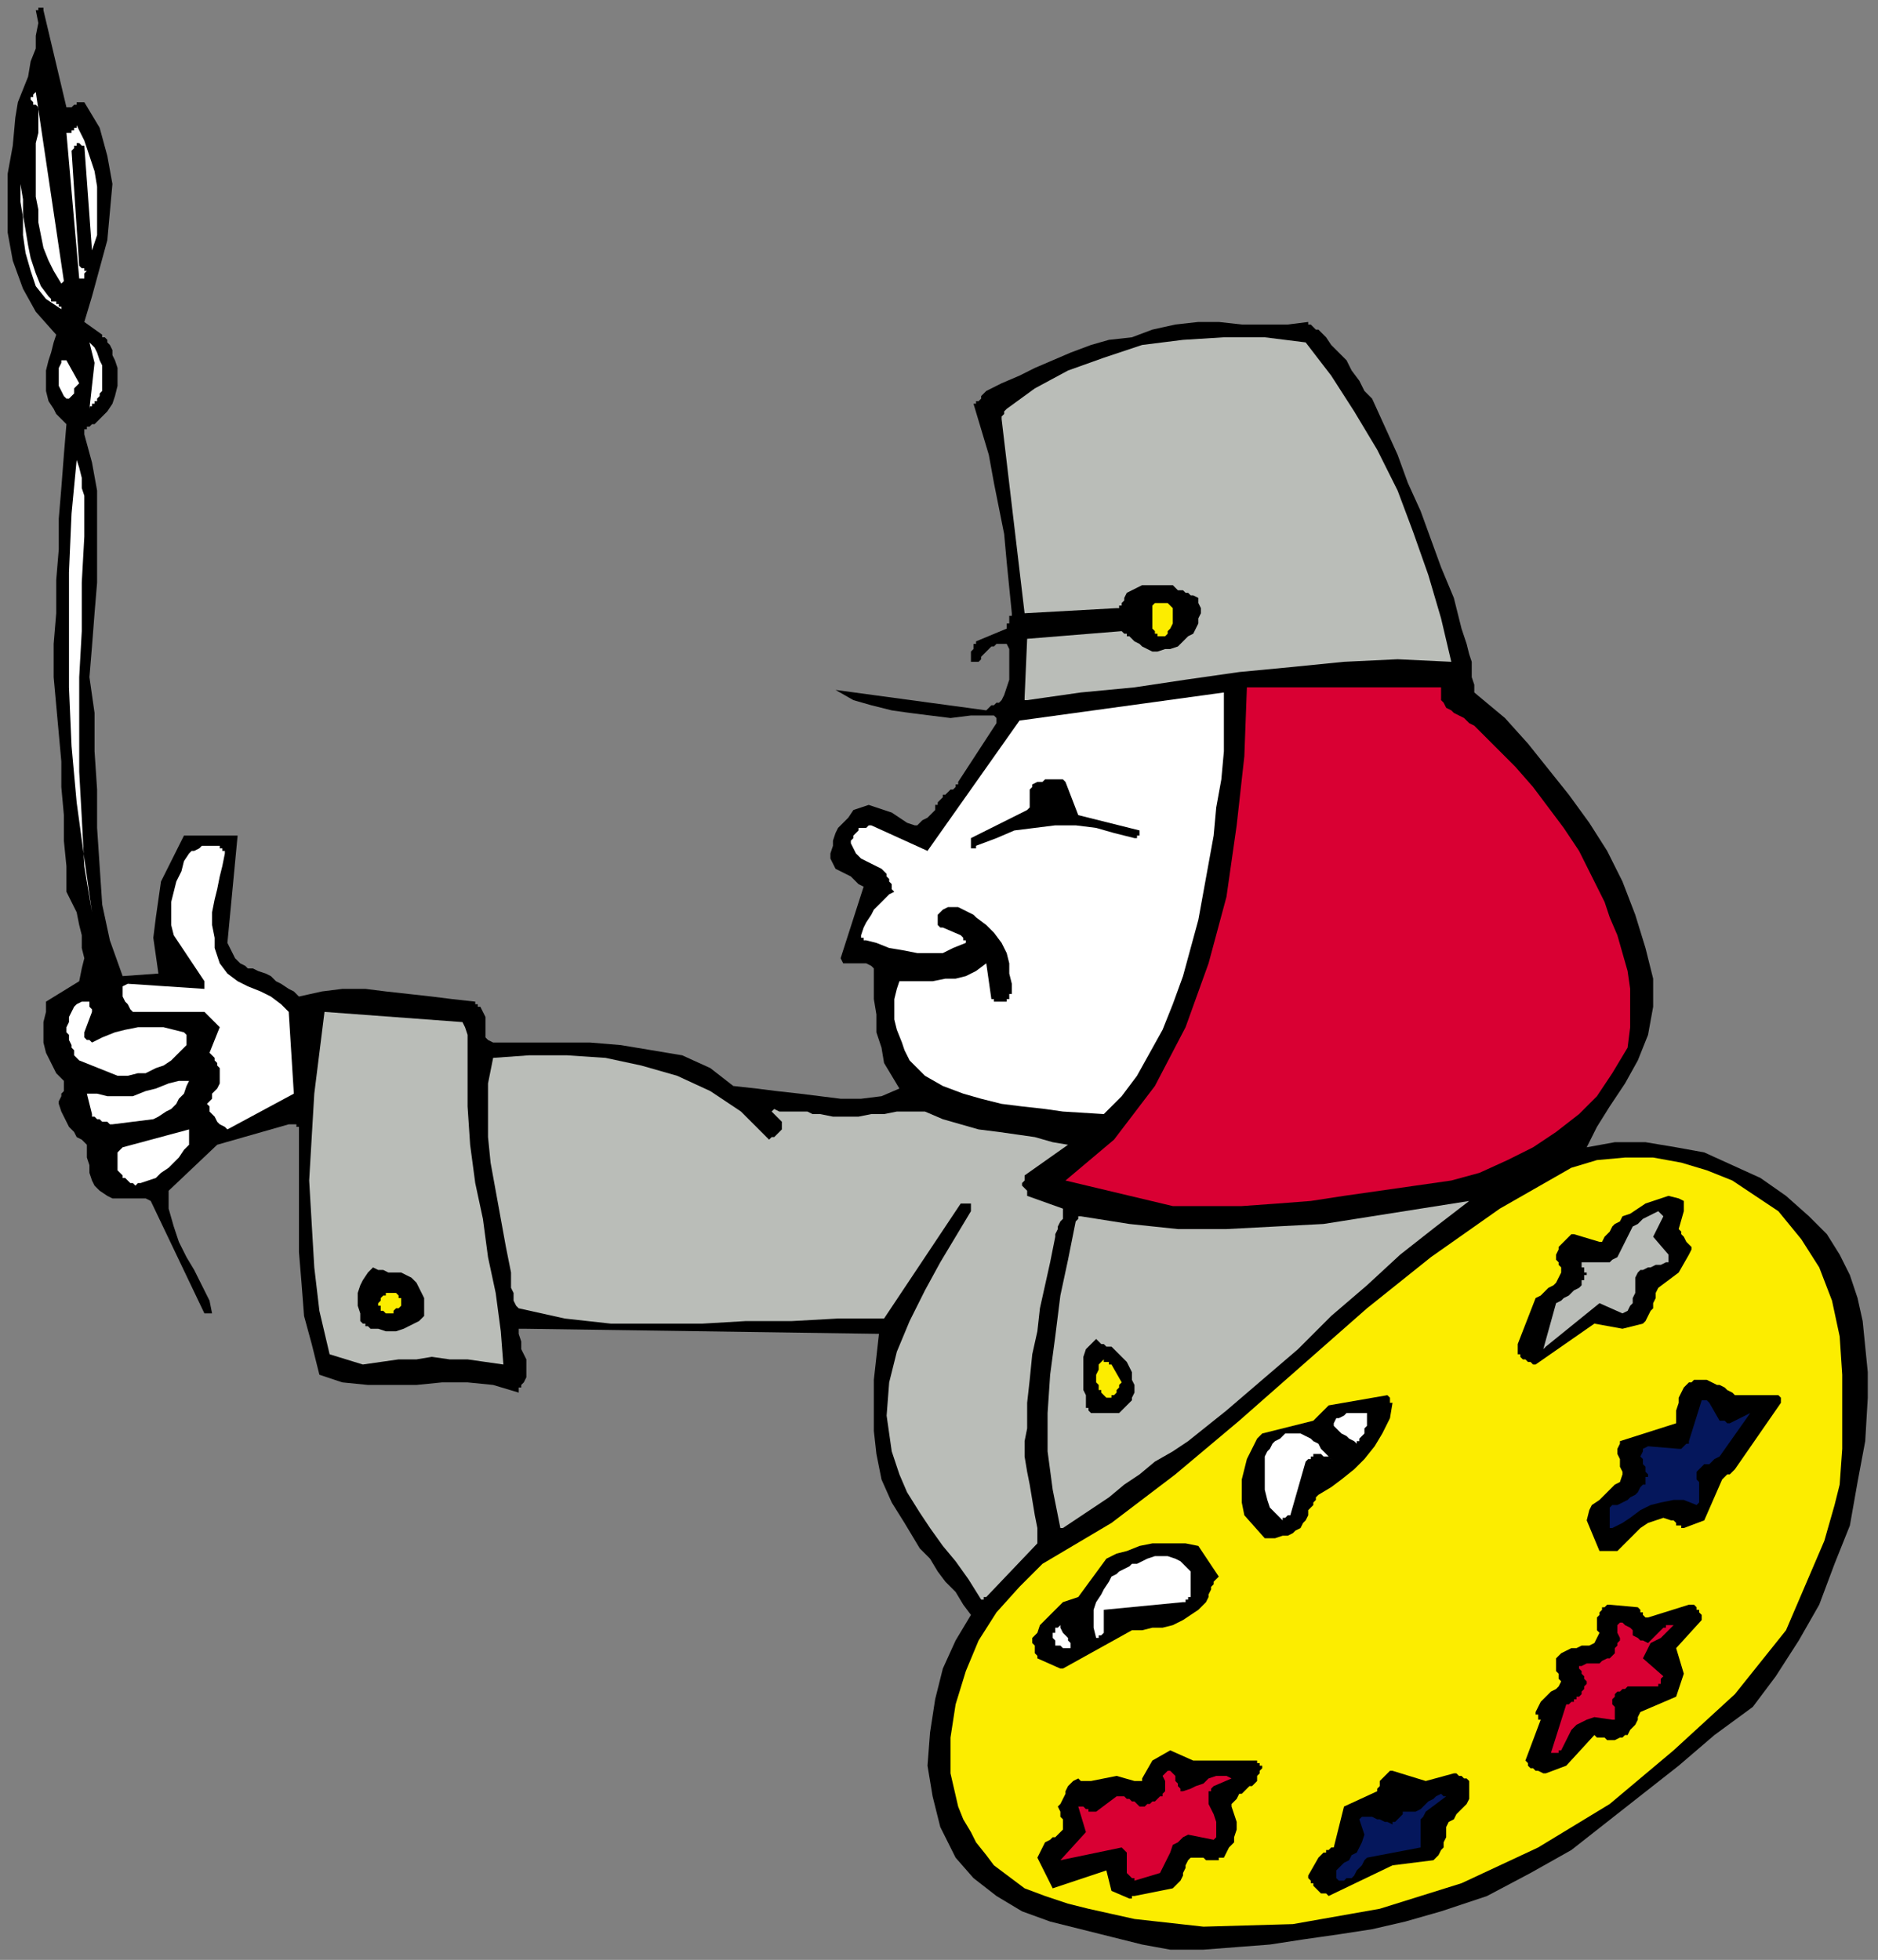 <?xml version="1.0" encoding="UTF-8" standalone="no"?>
<svg
   xmlns:dc="http://purl.org/dc/elements/1.1/"
   xmlns:cc="http://creativecommons.org/ns#"
   xmlns:rdf="http://www.w3.org/1999/02/22-rdf-syntax-ns#"
   xmlns:svg="http://www.w3.org/2000/svg"
   xmlns="http://www.w3.org/2000/svg"
   xmlns:sodipodi="http://sodipodi.sourceforge.net/DTD/sodipodi-0.dtd"
   xmlns:inkscape="http://www.inkscape.org/namespaces/inkscape"
   version="1.0"
   width="194.469mm"
   height="202.935mm"
   id="svg87"
   sodipodi:docname="CMEN280.WMF">
  <rect width="100%" height="100%" fill="#808080" stroke="none"/>
  <sodipodi:namedview
     pagecolor="#ffffff"
     bordercolor="#666666"
     borderopacity="1"
     objecttolerance="10"
     gridtolerance="10"
     guidetolerance="10"
     inkscape:pageopacity="0"
     inkscape:pageshadow="2"
     inkscape:window-width="640"
     inkscape:window-height="480"
     id="namedview89" />
  <defs
     id="defs3">
    <pattern
       id="WMFhbasepattern"
       patternUnits="userSpaceOnUse"
       width="6"
       height="6"
       x="0"
       y="0" />
  </defs>
  <path
     style="fill:none;stroke:none;"
     d="  M 0,0   L 734,0   L 734,766   L 0,766   z "
     id="path5" />
  <path
     style="fill:#000000;fill-rule:evenodd;fill-opacity:1;stroke:none;"
     d="  M 458,763   L 471,763   L 484,762   L 497,761   L 510,759   L 524,757   L 537,755   L 550,752   L 564,748   L 582,742   L 599,733   L 615,724   L 629,713   L 643,702   L 657,691   L 671,679   L 686,668   L 695,656   L 704,642   L 712,628   L 718,612   L 724,597   L 727,580   L 730,564   L 731,547   L 731,537   L 730,527   L 729,517   L 727,508   L 724,499   L 720,491   L 715,483   L 708,476   L 699,468   L 689,461   L 678,456   L 667,451   L 656,449   L 644,447   L 632,447   L 621,449   L 625,441   L 630,433   L 636,424   L 641,415   L 645,405   L 647,394   L 647,383   L 644,371   L 640,358   L 635,345   L 629,333   L 622,322   L 614,311   L 606,301   L 598,291   L 589,281   L 577,271   L 577,268   L 576,265   L 576,262   L 576,259   L 575,256   L 574,252   L 573,249   L 572,246   L 569,234   L 564,222   L 560,211   L 556,200   L 551,189   L 547,178   L 542,167   L 537,156   L 534,153   L 532,149   L 529,145   L 527,141   L 524,138   L 521,135   L 519,132   L 516,129   L 515,129   L 514,128   L 514,128   L 513,127   L 513,127   L 512,127   L 512,126   L 512,126   L 504,127   L 495,127   L 486,127   L 477,126   L 469,126   L 460,127   L 451,129   L 443,132   L 434,133   L 427,135   L 419,138   L 412,141   L 405,144   L 399,147   L 392,150   L 386,153   L 385,154   L 384,155   L 384,156   L 383,157   L 382,157   L 382,158   L 381,158   L 381,158   L 384,168   L 387,178   L 389,189   L 391,199   L 393,209   L 394,220   L 395,230   L 396,240   L 396,241   L 395,241   L 395,242   L 395,243   L 395,244   L 394,244   L 394,245   L 394,246   L 382,251   L 382,252   L 381,252   L 381,253   L 381,254   L 380,255   L 380,256   L 380,257   L 380,259   L 381,259   L 382,259   L 383,259   L 384,258   L 384,257   L 385,256   L 386,255   L 386,255   L 387,254   L 387,254   L 388,253   L 389,253   L 390,252   L 391,252   L 392,252   L 394,252   L 395,254   L 395,257   L 395,260   L 395,263   L 395,266   L 394,269   L 393,272   L 392,274   L 391,275   L 390,275   L 389,276   L 388,276   L 387,277   L 387,277   L 386,278   L 386,278   L 327,270   L 334,274   L 341,276   L 349,278   L 356,279   L 364,280   L 372,281   L 380,280   L 387,280   L 388,280   L 388,280   L 389,280   L 390,281   L 390,281   L 390,282   L 390,282   L 390,283   L 375,306   L 375,307   L 374,307   L 374,308   L 373,309   L 372,309   L 371,310   L 370,311   L 369,311   L 369,312   L 368,313   L 368,313   L 367,314   L 367,315   L 366,315   L 366,316   L 366,317   L 365,318   L 364,319   L 363,320   L 363,320   L 361,321   L 360,322   L 359,323   L 358,323   L 355,322   L 352,320   L 349,318   L 346,317   L 343,316   L 340,315   L 337,316   L 334,317   L 332,320   L 330,322   L 328,324   L 327,326   L 326,329   L 326,331   L 325,334   L 325,336   L 326,338   L 327,340   L 329,341   L 331,342   L 333,343   L 335,345   L 336,346   L 338,347   L 329,375   L 330,377   L 332,377   L 334,377   L 335,377   L 337,377   L 339,377   L 341,378   L 342,379   L 342,385   L 342,391   L 343,397   L 343,404   L 345,410   L 346,416   L 349,421   L 352,426   L 345,429   L 337,430   L 329,430   L 321,429   L 313,428   L 304,427   L 296,426   L 287,425   L 278,418   L 267,413   L 255,411   L 243,409   L 231,408   L 218,408   L 205,408   L 193,408   L 191,407   L 190,406   L 190,404   L 190,402   L 190,400   L 190,398   L 189,396   L 188,394   L 188,394   L 188,394   L 187,394   L 187,394   L 187,393   L 186,393   L 186,393   L 186,392   L 177,391   L 169,390   L 160,389   L 151,388   L 143,387   L 134,387   L 126,388   L 117,390   L 115,388   L 113,387   L 110,385   L 108,384   L 106,382   L 104,381   L 101,380   L 99,379   L 97,379   L 96,378   L 94,377   L 93,376   L 92,375   L 91,373   L 90,371   L 89,369   L 93,327   L 72,327   L 69,333   L 66,339   L 63,345   L 62,352   L 61,359   L 60,367   L 61,374   L 62,381   L 48,382   L 43,368   L 40,354   L 39,339   L 38,324   L 38,309   L 37,294   L 37,279   L 35,265   L 36,253   L 37,240   L 38,228   L 38,216   L 38,204   L 38,192   L 36,181   L 33,170   L 33,169   L 33,168   L 34,168   L 34,167   L 35,167   L 36,166   L 37,166   L 38,165   L 40,163   L 42,161   L 44,158   L 45,155   L 46,151   L 46,148   L 46,144   L 45,141   L 44,139   L 44,137   L 43,135   L 42,134   L 42,133   L 41,132   L 40,132   L 40,131   L 33,126   L 36,116   L 39,105   L 42,94   L 43,83   L 44,72   L 42,61   L 39,50   L 33,40   L 32,40   L 31,40   L 30,40   L 30,41   L 29,41   L 28,42   L 27,42   L 26,42   L 17,4   L 17,4   L 17,3   L 16,3   L 16,3   L 16,3   L 15,3   L 15,4   L 14,4   L 15,9   L 14,14   L 14,19   L 12,24   L 11,30   L 9,35   L 7,40   L 6,46   L 5,57   L 3,68   L 3,80   L 3,91   L 5,102   L 9,113   L 14,122   L 22,131   L 21,134   L 20,138   L 19,141   L 18,145   L 18,149   L 18,153   L 19,157   L 21,160   L 22,162   L 23,163   L 23,163   L 24,164   L 25,165   L 25,165   L 26,166   L 26,166   L 25,178   L 24,191   L 23,203   L 23,215   L 22,227   L 22,240   L 21,252   L 21,265   L 22,276   L 23,287   L 24,298   L 24,308   L 25,319   L 25,329   L 26,339   L 26,349   L 28,353   L 30,357   L 31,362   L 32,366   L 32,371   L 33,375   L 32,379   L 31,384   L 18,392   L 18,396   L 17,400   L 17,404   L 17,408   L 18,412   L 20,416   L 22,420   L 25,423   L 25,424   L 25,425   L 25,426   L 25,427   L 24,428   L 24,429   L 23,431   L 23,432   L 24,435   L 25,437   L 26,439   L 27,441   L 29,443   L 30,445   L 32,446   L 34,448   L 34,450   L 34,453   L 35,456   L 35,459   L 36,462   L 37,464   L 39,466   L 42,468   L 44,469   L 47,469   L 49,469   L 51,469   L 53,469   L 55,469   L 57,469   L 59,470   L 80,514   L 80,514   L 80,514   L 81,514   L 81,514   L 82,514   L 82,514   L 83,514   L 83,514   L 82,509   L 79,503   L 76,497   L 73,492   L 70,486   L 68,480   L 66,473   L 66,466   L 85,448   L 113,440   L 114,440   L 115,440   L 115,440   L 116,440   L 116,440   L 116,441   L 117,441   L 117,442   L 117,454   L 117,466   L 117,478   L 117,490   L 118,502   L 119,515   L 122,526   L 125,538   L 134,541   L 144,542   L 154,542   L 163,542   L 173,541   L 183,541   L 193,542   L 203,545   L 203,544   L 203,544   L 203,543   L 203,543   L 204,543   L 204,542   L 204,542   L 205,541   L 206,539   L 206,537   L 206,535   L 206,532   L 205,530   L 204,528   L 204,525   L 203,522   L 203,522   L 203,522   L 203,521   L 203,521   L 203,520   L 204,520   L 204,520   L 205,520   L 344,522   L 343,531   L 342,540   L 342,550   L 342,560   L 343,569   L 345,579   L 349,588   L 354,596   L 357,601   L 360,606   L 364,610   L 367,615   L 370,619   L 374,623   L 377,628   L 380,632   L 374,642   L 369,653   L 366,665   L 364,678   L 363,691   L 365,703   L 368,715   L 374,727   L 381,735   L 390,742   L 400,748   L 411,752   L 423,755   L 435,758   L 447,761   L 458,763  z "
     id="path7" />
  <path
     style="fill:#fced00;fill-rule:evenodd;fill-opacity:1;stroke:none;"
     d="  M 471,754   L 506,753   L 540,747   L 572,737   L 602,723   L 630,706   L 655,685   L 679,663   L 699,638   L 702,631   L 705,624   L 708,617   L 711,610   L 714,603   L 716,596   L 718,589   L 720,581   L 721,567   L 721,553   L 721,538   L 720,523   L 717,509   L 712,496   L 705,485   L 696,474   L 687,468   L 678,462   L 668,458   L 658,455   L 647,453   L 636,453   L 625,454   L 615,457   L 587,473   L 560,492   L 535,512   L 510,534   L 485,556   L 460,577   L 435,596   L 408,612   L 399,621   L 390,631   L 383,642   L 378,654   L 374,667   L 372,680   L 372,694   L 375,707   L 377,712   L 380,717   L 382,721   L 386,726   L 389,730   L 393,733   L 397,736   L 401,739   L 409,742   L 418,745   L 426,747   L 435,749   L 444,751   L 453,752   L 462,753   L 471,754  z "
     id="path9" />
  <path
     style="fill:#000000;fill-rule:evenodd;fill-opacity:1;stroke:none;"
     d="  M 444,742   L 459,739   L 460,738   L 461,737   L 462,736   L 463,734   L 463,733   L 464,731   L 464,730   L 465,728   L 466,727   L 467,727   L 468,727   L 469,727   L 471,727   L 472,728   L 473,728   L 475,728   L 475,728   L 475,728   L 475,728   L 476,728   L 477,728   L 477,727   L 478,727   L 479,727   L 480,725   L 481,723   L 483,721   L 483,719   L 484,716   L 484,713   L 483,710   L 482,707   L 482,706   L 483,705   L 484,704   L 485,702   L 486,702   L 487,701   L 488,700   L 489,699   L 490,699   L 491,698   L 492,697   L 492,696   L 492,695   L 493,694   L 493,693   L 494,692   L 494,692   L 494,691   L 494,691   L 493,691   L 493,690   L 493,690   L 492,690   L 492,689   L 467,689   L 458,685   L 451,689   L 447,696   L 447,696   L 447,697   L 447,697   L 446,697   L 446,697   L 445,697   L 445,697   L 444,697   L 437,695   L 427,697   L 426,697   L 426,697   L 425,697   L 425,697   L 424,697   L 423,697   L 423,697   L 422,696   L 420,697   L 419,698   L 418,699   L 417,701   L 417,702   L 416,704   L 415,706   L 414,707   L 415,709   L 415,710   L 415,711   L 416,712   L 416,713   L 416,714   L 416,716   L 415,717   L 414,718   L 413,719   L 412,719   L 411,720   L 409,721   L 408,723   L 407,725   L 406,727   L 412,739   L 433,732   L 435,740   L 442,743   L 442,743   L 442,743   L 442,743   L 443,743   L 443,742   L 444,742   L 444,742   L 444,742  z "
     id="path11" />
  <path
     style="fill:#000000;fill-rule:evenodd;fill-opacity:1;stroke:none;"
     d="  M 520,742   L 545,730   L 561,728   L 562,727   L 563,726   L 564,724   L 565,723   L 565,721   L 566,719   L 566,717   L 566,715   L 567,713   L 569,712   L 570,710   L 572,708   L 574,706   L 575,704   L 575,701   L 575,697   L 575,697   L 574,696   L 574,696   L 573,696   L 572,695   L 571,695   L 570,694   L 569,694   L 558,697   L 545,693   L 544,693   L 543,694   L 542,695   L 541,696   L 540,697   L 540,699   L 539,700   L 539,701   L 526,707   L 522,723   L 521,723   L 521,723   L 520,724   L 519,724   L 519,725   L 518,725   L 517,726   L 516,727   L 512,734   L 512,734   L 512,735   L 512,735   L 513,736   L 513,736   L 513,737   L 514,737   L 514,738   L 514,738   L 515,739   L 515,739   L 516,740   L 517,741   L 518,741   L 519,741   L 520,742  z "
     id="path13" />
  <path
     style="fill:#d90033;fill-rule:evenodd;fill-opacity:1;stroke:none;"
     d="  M 444,736   L 454,733   L 455,731   L 456,729   L 457,727   L 458,725   L 459,722   L 461,721   L 463,719   L 465,718   L 475,720   L 476,719   L 476,717   L 476,715   L 476,713   L 475,710   L 474,708   L 473,706   L 473,703   L 473,703   L 473,703   L 473,702   L 473,702   L 473,701   L 474,701   L 474,700   L 475,699   L 482,696   L 480,695   L 478,695   L 476,695   L 473,696   L 471,698   L 468,699   L 466,700   L 463,701   L 462,701   L 462,700   L 461,699   L 461,698   L 460,697   L 460,695   L 459,694   L 458,693   L 457,693   L 456,694   L 456,694   L 455,695   L 456,697   L 456,698   L 456,699   L 456,699   L 456,700   L 456,701   L 456,701   L 455,702   L 455,702   L 455,703   L 454,703   L 454,703   L 453,704   L 453,704   L 452,705   L 451,705   L 450,706   L 449,706   L 448,707   L 446,707   L 445,706   L 444,705   L 443,705   L 442,704   L 441,704   L 440,703   L 438,703   L 437,703   L 429,709   L 428,709   L 427,709   L 426,709   L 426,708   L 425,708   L 424,707   L 423,707   L 422,707   L 425,717   L 415,728   L 439,723   L 439,723   L 440,724   L 441,725   L 441,726   L 441,727   L 441,728   L 441,729   L 441,730   L 441,731   L 441,731   L 441,732   L 441,732   L 441,733   L 442,734   L 442,734   L 443,735   L 443,735   L 443,735   L 443,735   L 443,735   L 443,735   L 444,735   L 444,736   L 444,736  z "
     id="path15" />
  <path
     style="fill:#05175c;fill-rule:evenodd;fill-opacity:1;stroke:none;"
     d="  M 526,736   L 527,735   L 529,735   L 530,734   L 531,732   L 532,731   L 533,730   L 534,728   L 535,727   L 556,723   L 556,721   L 556,719   L 556,717   L 556,716   L 556,714   L 556,712   L 557,711   L 558,709   L 566,703   L 565,703   L 564,702   L 562,703   L 561,704   L 559,705   L 557,707   L 556,708   L 554,709   L 554,709   L 553,709   L 552,709   L 552,709   L 551,709   L 550,709   L 550,709   L 549,709   L 549,710   L 548,711   L 548,711   L 547,712   L 547,712   L 546,713   L 545,713   L 545,714   L 543,713   L 542,713   L 540,712   L 539,712   L 537,711   L 535,711   L 533,711   L 532,712   L 534,718   L 533,721   L 532,723   L 531,725   L 529,726   L 528,728   L 526,729   L 524,731   L 523,732   L 523,733   L 523,733   L 523,734   L 523,735   L 523,735   L 524,736   L 525,736   L 526,736  z "
     id="path17" />
  <path
     style="fill:#000000;fill-rule:evenodd;fill-opacity:1;stroke:none;"
     d="  M 605,694   L 613,691   L 624,679   L 625,680   L 627,680   L 628,680   L 629,681   L 631,681   L 632,681   L 634,680   L 635,680   L 636,679   L 637,679   L 638,677   L 639,676   L 640,675   L 641,673   L 641,672   L 642,670   L 656,664   L 659,655   L 656,645   L 666,634   L 666,633   L 666,632   L 665,631   L 665,630   L 664,630   L 664,629   L 663,628   L 661,628   L 645,633   L 644,633   L 644,633   L 643,632   L 643,631   L 642,631   L 642,630   L 641,629   L 641,629   L 630,628   L 629,628   L 628,629   L 627,629   L 627,630   L 626,631   L 626,632   L 625,633   L 625,634   L 625,635   L 625,635   L 625,636   L 625,637   L 625,637   L 625,638   L 626,639   L 626,639   L 625,641   L 624,643   L 622,644   L 619,644   L 617,645   L 615,645   L 613,646   L 611,647   L 610,648   L 609,649   L 609,651   L 609,652   L 609,654   L 610,655   L 610,657   L 611,658   L 610,660   L 609,661   L 607,662   L 606,663   L 604,665   L 603,666   L 602,668   L 601,670   L 601,670   L 601,670   L 601,671   L 602,671   L 602,672   L 602,672   L 602,673   L 603,673   L 597,689   L 598,690   L 598,691   L 599,692   L 600,692   L 601,693   L 602,693   L 604,694   L 605,694  z "
     id="path19" />
  <path
     style="fill:#d90033;fill-rule:evenodd;fill-opacity:1;stroke:none;"
     d="  M 609,686   L 609,686   L 609,686   L 610,686   L 610,685   L 611,685   L 611,685   L 611,685   L 611,685   L 612,683   L 613,681   L 614,679   L 615,677   L 617,675   L 619,674   L 621,673   L 624,672   L 631,673   L 632,673   L 632,672   L 632,671   L 632,671   L 632,670   L 632,668   L 631,667   L 631,666   L 631,665   L 632,664   L 632,663   L 633,662   L 634,662   L 635,661   L 636,661   L 637,660   L 649,660   L 649,660   L 649,660   L 649,659   L 650,659   L 650,658   L 650,658   L 650,657   L 651,656   L 643,649   L 644,647   L 645,645   L 646,643   L 648,642   L 650,641   L 652,639   L 653,638   L 655,636   L 654,636   L 654,636   L 653,636   L 653,636   L 652,636   L 652,637   L 651,637   L 651,637   L 645,643   L 643,642   L 642,642   L 641,641   L 639,640   L 639,638   L 638,637   L 636,636   L 635,635   L 634,635   L 633,636   L 633,637   L 633,638   L 633,639   L 634,641   L 634,642   L 633,643   L 633,644   L 632,645   L 632,647   L 631,648   L 630,649   L 629,649   L 627,650   L 626,651   L 625,651   L 625,651   L 624,651   L 623,651   L 623,651   L 622,651   L 621,651   L 621,651   L 619,652   L 618,652   L 618,653   L 619,654   L 619,655   L 620,656   L 620,657   L 621,658   L 621,659   L 620,660   L 620,661   L 620,661   L 619,662   L 619,663   L 618,664   L 618,664   L 617,664   L 617,665   L 616,665   L 616,666   L 615,666   L 615,666   L 614,667   L 613,667   L 607,686   L 607,686   L 608,686   L 608,686   L 608,686   L 609,686   L 609,686   L 609,686   L 609,686  z "
     id="path21" />
  <path
     style="fill:#000000;fill-rule:evenodd;fill-opacity:1;stroke:none;"
     d="  M 416,653   L 443,638   L 447,638   L 451,637   L 455,637   L 459,636   L 463,634   L 466,632   L 469,630   L 472,627   L 473,625   L 473,624   L 474,622   L 474,621   L 475,620   L 475,619   L 476,618   L 477,617   L 469,605   L 464,604   L 460,604   L 455,604   L 451,604   L 446,605   L 441,607   L 437,608   L 433,610   L 422,625   L 419,626   L 416,627   L 414,629   L 412,631   L 409,634   L 407,636   L 406,639   L 404,641   L 404,643   L 405,644   L 405,645   L 405,646   L 405,647   L 406,648   L 406,649   L 406,649   L 415,653   L 415,653   L 415,653   L 415,653   L 416,653   L 416,653   L 416,653   L 416,653   L 416,653  z "
     id="path23" />
  <path
     style="fill:#ffffff;fill-rule:evenodd;fill-opacity:1;stroke:none;"
     d="  M 416,645   L 417,645   L 417,645   L 417,645   L 418,645   L 418,645   L 418,645   L 419,645   L 419,644   L 419,643   L 418,642   L 418,641   L 417,640   L 416,639   L 416,639   L 415,637   L 415,636   L 415,636   L 415,636   L 414,637   L 414,637   L 413,637   L 413,638   L 413,639   L 412,639   L 412,640   L 412,640   L 412,641   L 413,642   L 413,642   L 413,643   L 413,644   L 413,644   L 414,644   L 414,644   L 414,644   L 415,644   L 415,644   L 416,645   L 416,645   L 416,645  z "
     id="path25" />
  <path
     style="fill:#ffffff;fill-rule:evenodd;fill-opacity:1;stroke:none;"
     d="  M 432,639   L 432,630   L 463,627   L 464,627   L 464,627   L 464,627   L 464,626   L 465,626   L 465,626   L 465,625   L 466,625   L 466,624   L 466,623   L 466,621   L 466,620   L 466,619   L 466,618   L 466,617   L 466,615   L 465,614   L 463,612   L 462,611   L 460,610   L 457,609   L 455,609   L 452,609   L 449,610   L 447,611   L 445,612   L 443,612   L 442,613   L 440,614   L 438,615   L 437,616   L 435,617   L 434,619   L 432,622   L 431,624   L 429,627   L 428,630   L 428,634   L 428,637   L 429,641   L 429,641   L 430,641   L 430,640   L 431,640   L 431,640   L 431,640   L 432,639   L 432,639  z "
     id="path27" />
  <path
     style="fill:#babdb8;fill-rule:evenodd;fill-opacity:1;stroke:none;"
     d="  M 386,625   L 406,604   L 406,598   L 405,593   L 404,587   L 403,581   L 402,576   L 401,570   L 401,564   L 402,559   L 402,549   L 403,540   L 404,530   L 406,521   L 407,512   L 409,503   L 411,494   L 413,484   L 413,483   L 414,481   L 414,480   L 415,478   L 416,477   L 416,476   L 416,474   L 416,473   L 402,468   L 402,467   L 402,467   L 402,467   L 402,466   L 402,466   L 401,465   L 401,465   L 400,464   L 400,464   L 400,464   L 400,463   L 400,463   L 401,462   L 401,461   L 401,461   L 401,460   L 418,448   L 412,447   L 405,445   L 398,444   L 391,443   L 383,442   L 376,440   L 369,438   L 362,435   L 356,435   L 351,435   L 346,436   L 341,436   L 336,437   L 331,437   L 326,437   L 321,436   L 318,436   L 316,435   L 314,435   L 312,435   L 310,435   L 308,435   L 305,435   L 303,434   L 302,435   L 303,436   L 303,436   L 304,437   L 305,438   L 305,438   L 306,439   L 306,440   L 306,441   L 306,442   L 305,443   L 305,443   L 304,444   L 303,445   L 302,445   L 301,446   L 290,435   L 278,427   L 265,421   L 251,417   L 237,414   L 222,413   L 207,413   L 193,414   L 191,424   L 191,434   L 191,445   L 192,455   L 194,466   L 196,477   L 198,488   L 200,498   L 200,500   L 200,502   L 200,504   L 201,506   L 201,508   L 201,509   L 202,511   L 203,512   L 221,516   L 239,518   L 257,518   L 275,518   L 292,517   L 310,517   L 328,516   L 346,516   L 376,471   L 377,471   L 378,471   L 378,471   L 379,471   L 380,471   L 380,472   L 380,473   L 380,474   L 374,484   L 368,494   L 362,505   L 356,517   L 351,529   L 348,541   L 347,554   L 349,568   L 352,577   L 355,584   L 360,592   L 364,598   L 369,605   L 374,611   L 379,618   L 384,626   L 384,626   L 385,626   L 385,626   L 385,625   L 385,625   L 385,625   L 386,625   L 386,625  z "
     id="path29" />
  <path
     style="fill:#000000;fill-rule:evenodd;fill-opacity:1;stroke:none;"
     d="  M 628,607   L 629,607   L 629,607   L 630,607   L 630,607   L 631,607   L 632,607   L 632,607   L 633,607   L 635,605   L 637,603   L 640,600   L 642,598   L 645,596   L 648,595   L 651,594   L 654,595   L 655,595   L 656,596   L 656,597   L 657,597   L 658,597   L 658,598   L 659,598   L 659,598   L 667,595   L 674,579   L 674,579   L 675,578   L 675,578   L 676,577   L 677,577   L 677,577   L 678,576   L 679,575   L 697,549   L 697,549   L 697,548   L 697,548   L 697,547   L 697,547   L 696,546   L 696,546   L 696,546   L 679,546   L 678,545   L 676,544   L 675,543   L 673,542   L 672,542   L 670,541   L 668,540   L 666,540   L 666,540   L 665,540   L 664,540   L 664,540   L 663,540   L 663,540   L 662,541   L 661,541   L 660,542   L 659,543   L 658,545   L 657,547   L 657,549   L 656,552   L 656,554   L 656,557   L 634,564   L 634,565   L 633,567   L 633,569   L 634,571   L 634,572   L 634,574   L 635,576   L 635,577   L 634,580   L 632,581   L 630,583   L 628,585   L 626,587   L 623,589   L 622,591   L 621,595   L 626,607   L 626,607   L 626,607   L 627,607   L 627,607   L 627,607   L 628,607   L 628,607   L 628,607  z "
     id="path31" />
  <path
     style="fill:#000000;fill-rule:evenodd;fill-opacity:1;stroke:none;"
     d="  M 497,602   L 499,602   L 502,601   L 504,601   L 506,600   L 507,599   L 509,598   L 510,596   L 511,595   L 512,593   L 512,591   L 513,590   L 514,589   L 514,588   L 515,587   L 515,586   L 516,585   L 521,582   L 525,579   L 530,575   L 534,571   L 538,566   L 541,561   L 544,555   L 545,549   L 544,549   L 544,548   L 544,548   L 544,548   L 544,548   L 544,548   L 544,547   L 543,546   L 520,550   L 514,556   L 494,561   L 492,563   L 490,567   L 488,571   L 487,575   L 486,579   L 486,584   L 486,588   L 487,593   L 495,602   L 496,602   L 496,602   L 496,602   L 496,602   L 497,602   L 497,602   L 497,602   L 497,602  z "
     id="path33" />
  <path
     style="fill:#babdb8;fill-rule:evenodd;fill-opacity:1;stroke:none;"
     d="  M 416,598   L 422,594   L 428,590   L 434,586   L 440,581   L 446,577   L 452,572   L 459,568   L 465,564   L 480,552   L 494,540   L 508,528   L 521,515   L 535,503   L 548,491   L 562,480   L 575,470   L 556,473   L 537,476   L 518,479   L 499,480   L 480,481   L 461,481   L 442,479   L 423,476   L 423,476   L 423,476   L 422,476   L 422,476   L 422,476   L 422,477   L 422,477   L 421,478   L 418,493   L 415,507   L 413,523   L 411,538   L 410,553   L 410,568   L 412,583   L 415,598   L 415,598   L 415,598   L 415,598   L 416,598   L 416,598   L 416,598   L 416,598   L 416,598  z "
     id="path35" />
  <path
     style="fill:#05175c;fill-rule:evenodd;fill-opacity:1;stroke:none;"
     d="  M 631,598   L 635,596   L 638,594   L 642,591   L 646,589   L 650,588   L 655,587   L 659,587   L 664,589   L 665,588   L 665,586   L 665,585   L 665,583   L 665,582   L 665,580   L 664,579   L 664,577   L 664,576   L 665,575   L 666,574   L 667,573   L 669,573   L 670,572   L 671,571   L 673,570   L 685,553   L 677,557   L 676,557   L 676,557   L 676,557   L 675,556   L 674,556   L 674,556   L 673,556   L 673,556   L 669,549   L 669,549   L 669,549   L 668,548   L 668,548   L 668,548   L 667,548   L 667,548   L 666,548   L 661,564   L 661,564   L 661,565   L 660,565   L 660,565   L 659,566   L 659,566   L 658,567   L 657,567   L 645,566   L 643,567   L 643,568   L 642,570   L 643,571   L 643,573   L 644,574   L 644,576   L 645,577   L 645,578   L 645,578   L 644,578   L 644,579   L 644,580   L 644,580   L 644,581   L 643,581   L 642,582   L 641,584   L 640,585   L 638,586   L 637,587   L 635,588   L 633,589   L 631,589   L 630,590   L 630,591   L 630,592   L 630,593   L 630,594   L 630,595   L 630,597   L 630,598   L 630,598   L 630,598   L 630,598   L 631,598   L 631,598   L 631,598   L 631,598   L 631,598  z "
     id="path37" />
  <path
     style="fill:#ffffff;fill-rule:evenodd;fill-opacity:1;stroke:none;"
     d="  M 503,594   L 503,594   L 503,594   L 503,594   L 504,593   L 504,593   L 504,593   L 505,593   L 505,593   L 511,572   L 511,572   L 512,571   L 512,571   L 512,571   L 513,571   L 513,570   L 514,570   L 514,569   L 515,569   L 516,569   L 517,569   L 518,570   L 519,570   L 520,570   L 521,571   L 522,572   L 520,570   L 519,569   L 517,567   L 516,565   L 514,564   L 513,563   L 511,562   L 509,561   L 508,561   L 508,561   L 507,561   L 507,561   L 506,561   L 506,561   L 505,561   L 505,561   L 503,561   L 502,562   L 501,563   L 499,564   L 498,565   L 497,567   L 496,568   L 495,570   L 495,573   L 495,576   L 495,580   L 495,583   L 496,587   L 497,590   L 499,592   L 502,595   L 502,595   L 502,594   L 503,594   L 503,594  z "
     id="path39" />
  <path
     style="fill:#ffffff;fill-rule:evenodd;fill-opacity:1;stroke:none;"
     d="  M 532,564   L 532,563   L 533,562   L 534,561   L 534,559   L 535,558   L 535,556   L 535,555   L 535,553   L 533,553   L 531,553   L 529,553   L 527,553   L 526,554   L 524,555   L 523,555   L 522,557   L 522,558   L 523,559   L 524,560   L 525,561   L 527,562   L 528,563   L 530,564   L 531,565   L 531,565   L 531,565   L 531,565   L 531,565   L 531,564   L 531,564   L 532,564   L 532,564  z "
     id="path41" />
  <path
     style="fill:#000000;fill-rule:evenodd;fill-opacity:1;stroke:none;"
     d="  M 429,553   L 437,553   L 438,553   L 439,552   L 440,551   L 441,550   L 442,549   L 443,548   L 443,547   L 444,545   L 444,542   L 443,540   L 443,537   L 442,535   L 441,533   L 439,531   L 437,529   L 435,527   L 434,527   L 433,527   L 432,526   L 432,526   L 431,526   L 430,525   L 430,525   L 429,524   L 427,526   L 425,528   L 424,531   L 424,534   L 424,538   L 424,541   L 424,544   L 425,546   L 425,548   L 425,549   L 425,550   L 425,550   L 425,551   L 426,551   L 426,552   L 427,553   L 427,553   L 427,553   L 427,553   L 428,553   L 428,553   L 429,553   L 429,553   L 429,553  z "
     id="path43" />
  <path
     style="fill:#fced00;fill-rule:evenodd;fill-opacity:1;stroke:none;"
     d="  M 435,546   L 436,546   L 436,546   L 437,545   L 437,545   L 437,544   L 438,543   L 438,542   L 439,541   L 435,534   L 435,534   L 434,534   L 434,533   L 434,533   L 433,533   L 433,533   L 432,533   L 432,532   L 431,533   L 430,534   L 430,535   L 430,536   L 429,538   L 429,539   L 429,540   L 429,541   L 430,542   L 430,543   L 430,544   L 431,544   L 431,545   L 432,546   L 433,547   L 434,547   L 434,547   L 434,547   L 434,547   L 435,547   L 435,547   L 435,547   L 435,547   L 435,546  z "
     id="path45" />
  <path
     style="fill:#babdb8;fill-rule:evenodd;fill-opacity:1;stroke:none;"
     d="  M 142,534   L 149,533   L 156,532   L 163,532   L 169,531   L 176,532   L 183,532   L 190,533   L 197,534   L 196,521   L 194,506   L 191,492   L 189,477   L 186,463   L 184,448   L 183,433   L 183,419   L 183,416   L 183,414   L 183,411   L 183,409   L 183,407   L 183,405   L 182,402   L 181,400   L 127,396   L 125,412   L 123,428   L 122,445   L 121,462   L 122,479   L 123,496   L 125,513   L 129,530   L 142,534  z "
     id="path47" />
  <path
     style="fill:#000000;fill-rule:evenodd;fill-opacity:1;stroke:none;"
     d="  M 601,534   L 624,518   L 635,520   L 643,518   L 644,517   L 645,515   L 646,513   L 647,512   L 647,510   L 648,508   L 648,506   L 649,504   L 657,498   L 661,491   L 662,489   L 662,488   L 661,487   L 660,486   L 659,484   L 658,483   L 658,482   L 657,481   L 659,474   L 659,473   L 659,473   L 659,473   L 659,472   L 659,471   L 659,471   L 659,470   L 659,470   L 657,469   L 653,468   L 650,469   L 647,470   L 644,471   L 641,473   L 638,475   L 635,476   L 634,478   L 632,479   L 631,480   L 630,482   L 629,483   L 628,484   L 627,486   L 626,486   L 616,483   L 615,483   L 614,484   L 613,485   L 612,486   L 611,487   L 610,488   L 610,489   L 609,491   L 609,492   L 609,492   L 609,493   L 609,493   L 610,494   L 610,495   L 611,496   L 611,496   L 611,498   L 610,500   L 609,502   L 608,503   L 606,504   L 604,506   L 603,507   L 601,508   L 594,526   L 594,527   L 594,527   L 594,528   L 594,528   L 594,529   L 594,529   L 594,530   L 595,530   L 595,530   L 595,531   L 596,532   L 597,532   L 598,533   L 599,533   L 600,534   L 601,534  z "
     id="path49" />
  <path
     style="fill:#babdb8;fill-rule:evenodd;fill-opacity:1;stroke:none;"
     d="  M 605,527   L 626,510   L 635,514   L 637,513   L 638,511   L 639,510   L 639,508   L 640,506   L 640,504   L 640,502   L 640,500   L 641,498   L 642,497   L 643,497   L 645,496   L 646,496   L 648,495   L 650,495   L 652,494   L 652,494   L 653,494   L 653,494   L 653,493   L 653,493   L 653,492   L 653,492   L 653,491   L 647,484   L 651,476   L 650,475   L 649,474   L 647,475   L 645,476   L 643,477   L 641,479   L 639,480   L 638,482   L 637,484   L 636,486   L 635,488   L 634,490   L 633,492   L 631,493   L 630,494   L 628,494   L 619,494   L 619,494   L 619,495   L 619,495   L 619,496   L 620,496   L 620,497   L 620,498   L 621,498   L 621,499   L 620,499   L 620,500   L 620,500   L 620,501   L 619,501   L 619,501   L 619,502   L 619,503   L 618,504   L 616,505   L 615,506   L 614,507   L 612,508   L 611,509   L 609,510   L 604,528   L 604,528   L 604,528   L 604,528   L 605,527   L 605,527   L 605,527   L 605,527   L 605,527  z "
     id="path51" />
  <path
     style="fill:#000000;fill-rule:evenodd;fill-opacity:1;stroke:none;"
     d="  M 148,520   L 151,521   L 153,521   L 155,521   L 158,520   L 160,519   L 162,518   L 164,517   L 166,515   L 166,513   L 166,511   L 166,508   L 165,506   L 164,504   L 163,502   L 161,500   L 159,499   L 157,498   L 155,498   L 154,498   L 152,498   L 150,497   L 149,497   L 148,497   L 146,496   L 144,498   L 142,501   L 141,503   L 140,506   L 140,509   L 140,511   L 141,514   L 141,517   L 142,518   L 143,518   L 143,519   L 144,519   L 145,520   L 146,520   L 147,520   L 148,520  z "
     id="path53" />
  <path
     style="fill:#fced00;fill-rule:evenodd;fill-opacity:1;stroke:none;"
     d="  M 151,514   L 152,514   L 152,514   L 153,514   L 153,514   L 154,514   L 154,513   L 154,513   L 155,512   L 155,512   L 156,512   L 156,512   L 156,512   L 156,512   L 157,511   L 157,510   L 157,510   L 157,509   L 157,508   L 156,508   L 156,507   L 156,507   L 155,506   L 154,506   L 153,506   L 153,506   L 152,506   L 151,506   L 151,507   L 150,507   L 149,508   L 149,509   L 148,510   L 148,510   L 148,511   L 149,511   L 149,512   L 149,513   L 150,513   L 151,514   L 151,514  z "
     id="path55" />
  <path
     style="fill:#d90033;fill-rule:evenodd;fill-opacity:1;stroke:none;"
     d="  M 459,472   L 473,472   L 486,472   L 500,471   L 513,470   L 526,468   L 540,466   L 554,464   L 568,462   L 579,459   L 590,454   L 600,449   L 609,443   L 618,436   L 625,429   L 631,420   L 637,410   L 638,402   L 638,395   L 638,387   L 637,380   L 635,373   L 633,366   L 630,359   L 628,353   L 623,343   L 618,333   L 612,324   L 606,316   L 600,308   L 593,300   L 585,292   L 577,284   L 575,283   L 573,281   L 571,280   L 569,279   L 568,278   L 566,277   L 565,275   L 564,274   L 564,273   L 564,273   L 564,272   L 564,272   L 564,271   L 564,270   L 564,269   L 564,269   L 488,269   L 487,296   L 484,323   L 480,351   L 473,377   L 464,402   L 452,425   L 436,446   L 417,462   L 459,472  z "
     id="path57" />
  <path
     style="fill:#ffffff;fill-rule:evenodd;fill-opacity:1;stroke:none;"
     d="  M 55,463   L 58,462   L 61,461   L 63,459   L 66,457   L 68,455   L 70,453   L 72,450   L 74,448   L 74,447   L 74,446   L 74,445   L 74,444   L 74,444   L 74,443   L 74,443   L 74,442   L 48,449   L 47,450   L 46,451   L 46,453   L 46,454   L 46,456   L 46,458   L 47,459   L 48,460   L 48,461   L 49,461   L 49,461   L 50,462   L 50,462   L 51,463   L 52,463   L 53,464   L 53,464   L 53,464   L 54,463   L 54,463   L 54,463   L 55,463   L 55,463   L 55,463  z "
     id="path59" />
  <path
     style="fill:#ffffff;fill-rule:evenodd;fill-opacity:1;stroke:none;"
     d="  M 89,442   L 115,428   L 113,396   L 110,393   L 106,390   L 102,388   L 97,386   L 93,384   L 89,381   L 86,377   L 84,371   L 84,367   L 83,362   L 83,357   L 84,352   L 85,348   L 86,343   L 87,339   L 88,334   L 88,334   L 88,333   L 87,333   L 87,332   L 87,332   L 86,332   L 86,331   L 85,331   L 84,331   L 82,331   L 81,331   L 79,331   L 78,332   L 76,333   L 75,333   L 74,334   L 72,337   L 71,341   L 69,345   L 68,349   L 67,353   L 67,358   L 67,362   L 68,366   L 80,384   L 80,384   L 80,384   L 80,384   L 80,385   L 80,385   L 80,386   L 80,386   L 80,387   L 50,385   L 48,386   L 48,387   L 48,389   L 48,390   L 49,392   L 50,393   L 51,395   L 52,396   L 80,396   L 86,402   L 82,412   L 83,413   L 84,414   L 84,415   L 85,416   L 85,417   L 86,418   L 86,419   L 86,421   L 86,423   L 86,424   L 85,426   L 84,427   L 83,428   L 83,430   L 82,431   L 81,432   L 82,433   L 82,435   L 83,436   L 84,437   L 85,439   L 86,440   L 88,441   L 89,442  z "
     id="path61" />
  <path
     style="fill:#ffffff;fill-rule:evenodd;fill-opacity:1;stroke:none;"
     d="  M 44,440   L 60,438   L 62,437   L 65,435   L 67,434   L 69,432   L 70,430   L 72,428   L 73,425   L 74,423   L 70,423   L 66,424   L 61,426   L 57,427   L 52,429   L 47,429   L 42,429   L 38,428   L 37,428   L 37,428   L 36,428   L 35,428   L 35,428   L 35,428   L 34,428   L 34,428   L 36,436   L 36,437   L 37,437   L 38,438   L 39,438   L 40,439   L 42,439   L 43,440   L 44,440  z "
     id="path63" />
  <path
     style="fill:#ffffff;fill-rule:evenodd;fill-opacity:1;stroke:none;"
     d="  M 416,435   L 432,436   L 439,429   L 445,421   L 450,412   L 455,403   L 459,393   L 463,382   L 466,371   L 469,360   L 471,349   L 473,338   L 475,327   L 476,316   L 478,305   L 479,294   L 479,282   L 479,271   L 399,282   L 363,333   L 341,323   L 341,323   L 340,323   L 340,323   L 339,324   L 338,324   L 338,324   L 337,324   L 337,324   L 336,324   L 336,325   L 335,326   L 335,326   L 334,327   L 334,328   L 333,329   L 333,330   L 334,332   L 335,334   L 337,336   L 339,337   L 341,338   L 343,339   L 345,340   L 346,341   L 347,342   L 347,343   L 348,344   L 348,345   L 349,346   L 349,347   L 349,348   L 350,349   L 348,350   L 346,352   L 344,354   L 342,356   L 341,358   L 339,361   L 338,363   L 337,366   L 337,367   L 337,367   L 337,367   L 338,367   L 338,367   L 338,367   L 338,368   L 339,368   L 343,369   L 348,371   L 354,372   L 359,373   L 364,373   L 369,373   L 373,371   L 378,369   L 378,369   L 378,369   L 378,368   L 377,368   L 377,367   L 377,367   L 377,367   L 376,366   L 369,363   L 368,363   L 368,363   L 367,362   L 367,361   L 367,360   L 367,359   L 367,358   L 368,357   L 369,356   L 371,355   L 373,355   L 375,355   L 377,356   L 379,357   L 381,358   L 382,359   L 386,362   L 389,365   L 392,369   L 394,373   L 395,377   L 395,381   L 396,385   L 396,389   L 395,389   L 395,390   L 395,391   L 394,391   L 394,392   L 393,392   L 393,392   L 392,392   L 391,392   L 391,392   L 390,392   L 390,392   L 389,392   L 389,392   L 389,391   L 388,391   L 386,377   L 382,380   L 378,382   L 374,383   L 370,383   L 365,384   L 361,384   L 357,384   L 352,384   L 351,387   L 350,391   L 350,395   L 350,399   L 351,403   L 353,408   L 354,411   L 356,415   L 362,421   L 369,425   L 377,428   L 384,430   L 392,432   L 400,433   L 409,434   L 416,435  z "
     id="path65" />
  <path
     style="fill:#ffffff;fill-rule:evenodd;fill-opacity:1;stroke:none;"
     d="  M 46,421   L 50,421   L 54,420   L 57,420   L 61,418   L 64,417   L 67,415   L 70,412   L 72,410   L 73,409   L 73,408   L 73,408   L 73,407   L 73,406   L 73,405   L 73,405   L 72,404   L 68,403   L 64,402   L 59,402   L 54,402   L 49,403   L 45,404   L 40,406   L 36,408   L 36,408   L 35,407   L 34,407   L 34,407   L 33,406   L 33,405   L 33,405   L 33,404   L 36,396   L 36,396   L 36,395   L 36,395   L 35,394   L 35,393   L 35,392   L 34,392   L 34,392   L 32,392   L 30,393   L 29,394   L 28,396   L 27,398   L 27,400   L 26,402   L 26,404   L 27,405   L 27,407   L 28,409   L 28,410   L 29,411   L 29,413   L 30,414   L 31,415   L 46,421  z "
     id="path67" />
  <path
     style="fill:#ffffff;fill-rule:evenodd;fill-opacity:1;stroke:none;"
     d="  M 36,357   L 33,339   L 32,320   L 31,302   L 31,283   L 31,265   L 32,247   L 32,228   L 33,210   L 33,206   L 33,202   L 33,198   L 33,194   L 32,191   L 32,187   L 31,183   L 30,180   L 28,201   L 27,224   L 27,246   L 27,269   L 28,292   L 30,314   L 33,336   L 36,357  z "
     id="path69" />
  <path
     style="fill:#000000;fill-rule:evenodd;fill-opacity:1;stroke:none;"
     d="  M 382,331   L 390,328   L 397,325   L 405,324   L 413,323   L 421,323   L 429,324   L 436,326   L 444,328   L 444,328   L 445,328   L 445,328   L 445,327   L 446,327   L 446,326   L 446,325   L 446,325   L 422,319   L 417,306   L 416,305   L 415,305   L 413,305   L 411,305   L 409,305   L 408,306   L 406,306   L 404,307   L 404,308   L 403,309   L 403,310   L 403,312   L 403,313   L 403,314   L 403,316   L 402,317   L 380,328   L 380,329   L 380,329   L 380,330   L 380,331   L 380,332   L 381,332   L 382,332   L 382,331  z "
     id="path71" />
  <path
     style="fill:#babdb8;fill-rule:evenodd;fill-opacity:1;stroke:none;"
     d="  M 402,274   L 423,271   L 444,269   L 464,266   L 485,263   L 506,261   L 526,259   L 547,258   L 568,259   L 564,242   L 559,225   L 553,208   L 547,192   L 539,176   L 530,161   L 521,147   L 511,134   L 495,132   L 479,132   L 463,133   L 447,135   L 432,140   L 418,145   L 405,152   L 394,160   L 393,161   L 393,162   L 392,163   L 392,163   L 392,164   L 392,164   L 392,164   L 392,164   L 401,240   L 437,238   L 438,238   L 438,237   L 438,237   L 439,237   L 439,236   L 439,236   L 440,235   L 440,234   L 441,232   L 443,231   L 445,230   L 447,229   L 450,229   L 453,229   L 456,229   L 459,229   L 460,230   L 461,231   L 463,231   L 464,232   L 465,232   L 466,233   L 467,233   L 469,234   L 469,236   L 470,238   L 470,240   L 469,242   L 469,244   L 468,246   L 467,248   L 465,249   L 463,251   L 461,253   L 458,254   L 456,254   L 453,255   L 451,255   L 449,254   L 447,253   L 446,252   L 444,251   L 443,250   L 442,249   L 441,249   L 441,248   L 440,248   L 439,247   L 402,250   L 401,273   L 401,273   L 401,273   L 401,274   L 402,274   L 402,274   L 402,274   L 402,274   L 402,274  z "
     id="path73" />
  <path
     style="fill:#fced00;fill-rule:evenodd;fill-opacity:1;stroke:none;"
     d="  M 456,249   L 457,248   L 457,247   L 458,246   L 459,244   L 459,243   L 459,241   L 459,240   L 459,238   L 458,237   L 458,237   L 457,236   L 456,236   L 454,236   L 453,236   L 452,236   L 451,237   L 451,244   L 451,245   L 451,245   L 451,246   L 452,247   L 452,248   L 453,248   L 453,249   L 455,249   L 455,249   L 455,249   L 455,249   L 455,249   L 456,249   L 456,249   L 456,249   L 456,249  z "
     id="path75" />
  <path
     style="fill:#ffffff;fill-rule:evenodd;fill-opacity:1;stroke:none;"
     d="  M 36,158   L 37,158   L 37,157   L 38,157   L 38,156   L 38,156   L 39,155   L 39,154   L 40,153   L 40,151   L 40,148   L 40,145   L 40,143   L 39,141   L 38,138   L 37,136   L 35,134   L 37,142   L 35,160   L 35,160   L 35,160   L 35,159   L 36,159   L 36,159   L 36,159   L 36,158   L 36,158  z "
     id="path77" />
  <path
     style="fill:#ffffff;fill-rule:evenodd;fill-opacity:1;stroke:none;"
     d="  M 28,155   L 28,155   L 29,154   L 29,154   L 29,153   L 29,152   L 30,151   L 30,151   L 31,150   L 26,141   L 26,141   L 26,141   L 25,141   L 25,141   L 25,141   L 24,141   L 24,141   L 24,142   L 23,144   L 23,145   L 23,147   L 23,149   L 23,151   L 24,153   L 25,155   L 26,156   L 26,156   L 27,156   L 27,156   L 27,156   L 28,155   L 28,155   L 28,155   L 28,155  z "
     id="path79" />
  <path
     style="fill:#ffffff;fill-rule:evenodd;fill-opacity:1;stroke:none;"
     d="  M 24,120   L 23,120   L 23,119   L 22,119   L 22,118   L 21,118   L 20,118   L 20,117   L 19,116   L 16,112   L 14,107   L 12,101   L 11,96   L 10,90   L 9,84   L 9,78   L 8,72   L 8,79   L 9,85   L 9,92   L 10,99   L 12,106   L 14,112   L 18,117   L 24,121   L 24,121   L 24,121   L 24,120   L 24,120  z "
     id="path81" />
  <path
     style="fill:#ffffff;fill-rule:evenodd;fill-opacity:1;stroke:none;"
     d="  M 25,110   L 14,36   L 13,37   L 13,38   L 12,38   L 12,39   L 13,40   L 13,41   L 14,41   L 15,42   L 15,46   L 15,49   L 15,52   L 14,56   L 14,59   L 14,63   L 14,67   L 14,71   L 14,77   L 15,82   L 15,87   L 16,92   L 17,97   L 19,102   L 21,106   L 24,111   L 24,111   L 24,111   L 24,111   L 25,110   L 25,110   L 25,110   L 25,110   L 25,110  z "
     id="path83" />
  <path
     style="fill:#ffffff;fill-rule:evenodd;fill-opacity:1;stroke:none;"
     d="  M 32,109   L 32,109   L 32,109   L 33,109   L 33,108   L 33,108   L 33,107   L 33,107   L 34,106   L 34,106   L 33,106   L 33,106   L 33,106   L 33,105   L 32,105   L 32,105   L 31,104   L 28,59   L 29,58   L 29,58   L 29,57   L 30,57   L 30,56   L 31,56   L 32,57   L 33,57   L 36,98   L 38,92   L 38,86   L 38,80   L 38,73   L 37,67   L 35,61   L 33,55   L 30,49   L 30,50   L 29,50   L 29,51   L 28,51   L 28,52   L 27,52   L 26,52   L 26,52   L 31,109   L 31,109   L 31,109   L 31,109   L 32,109  z "
     id="path85" />
</svg>
